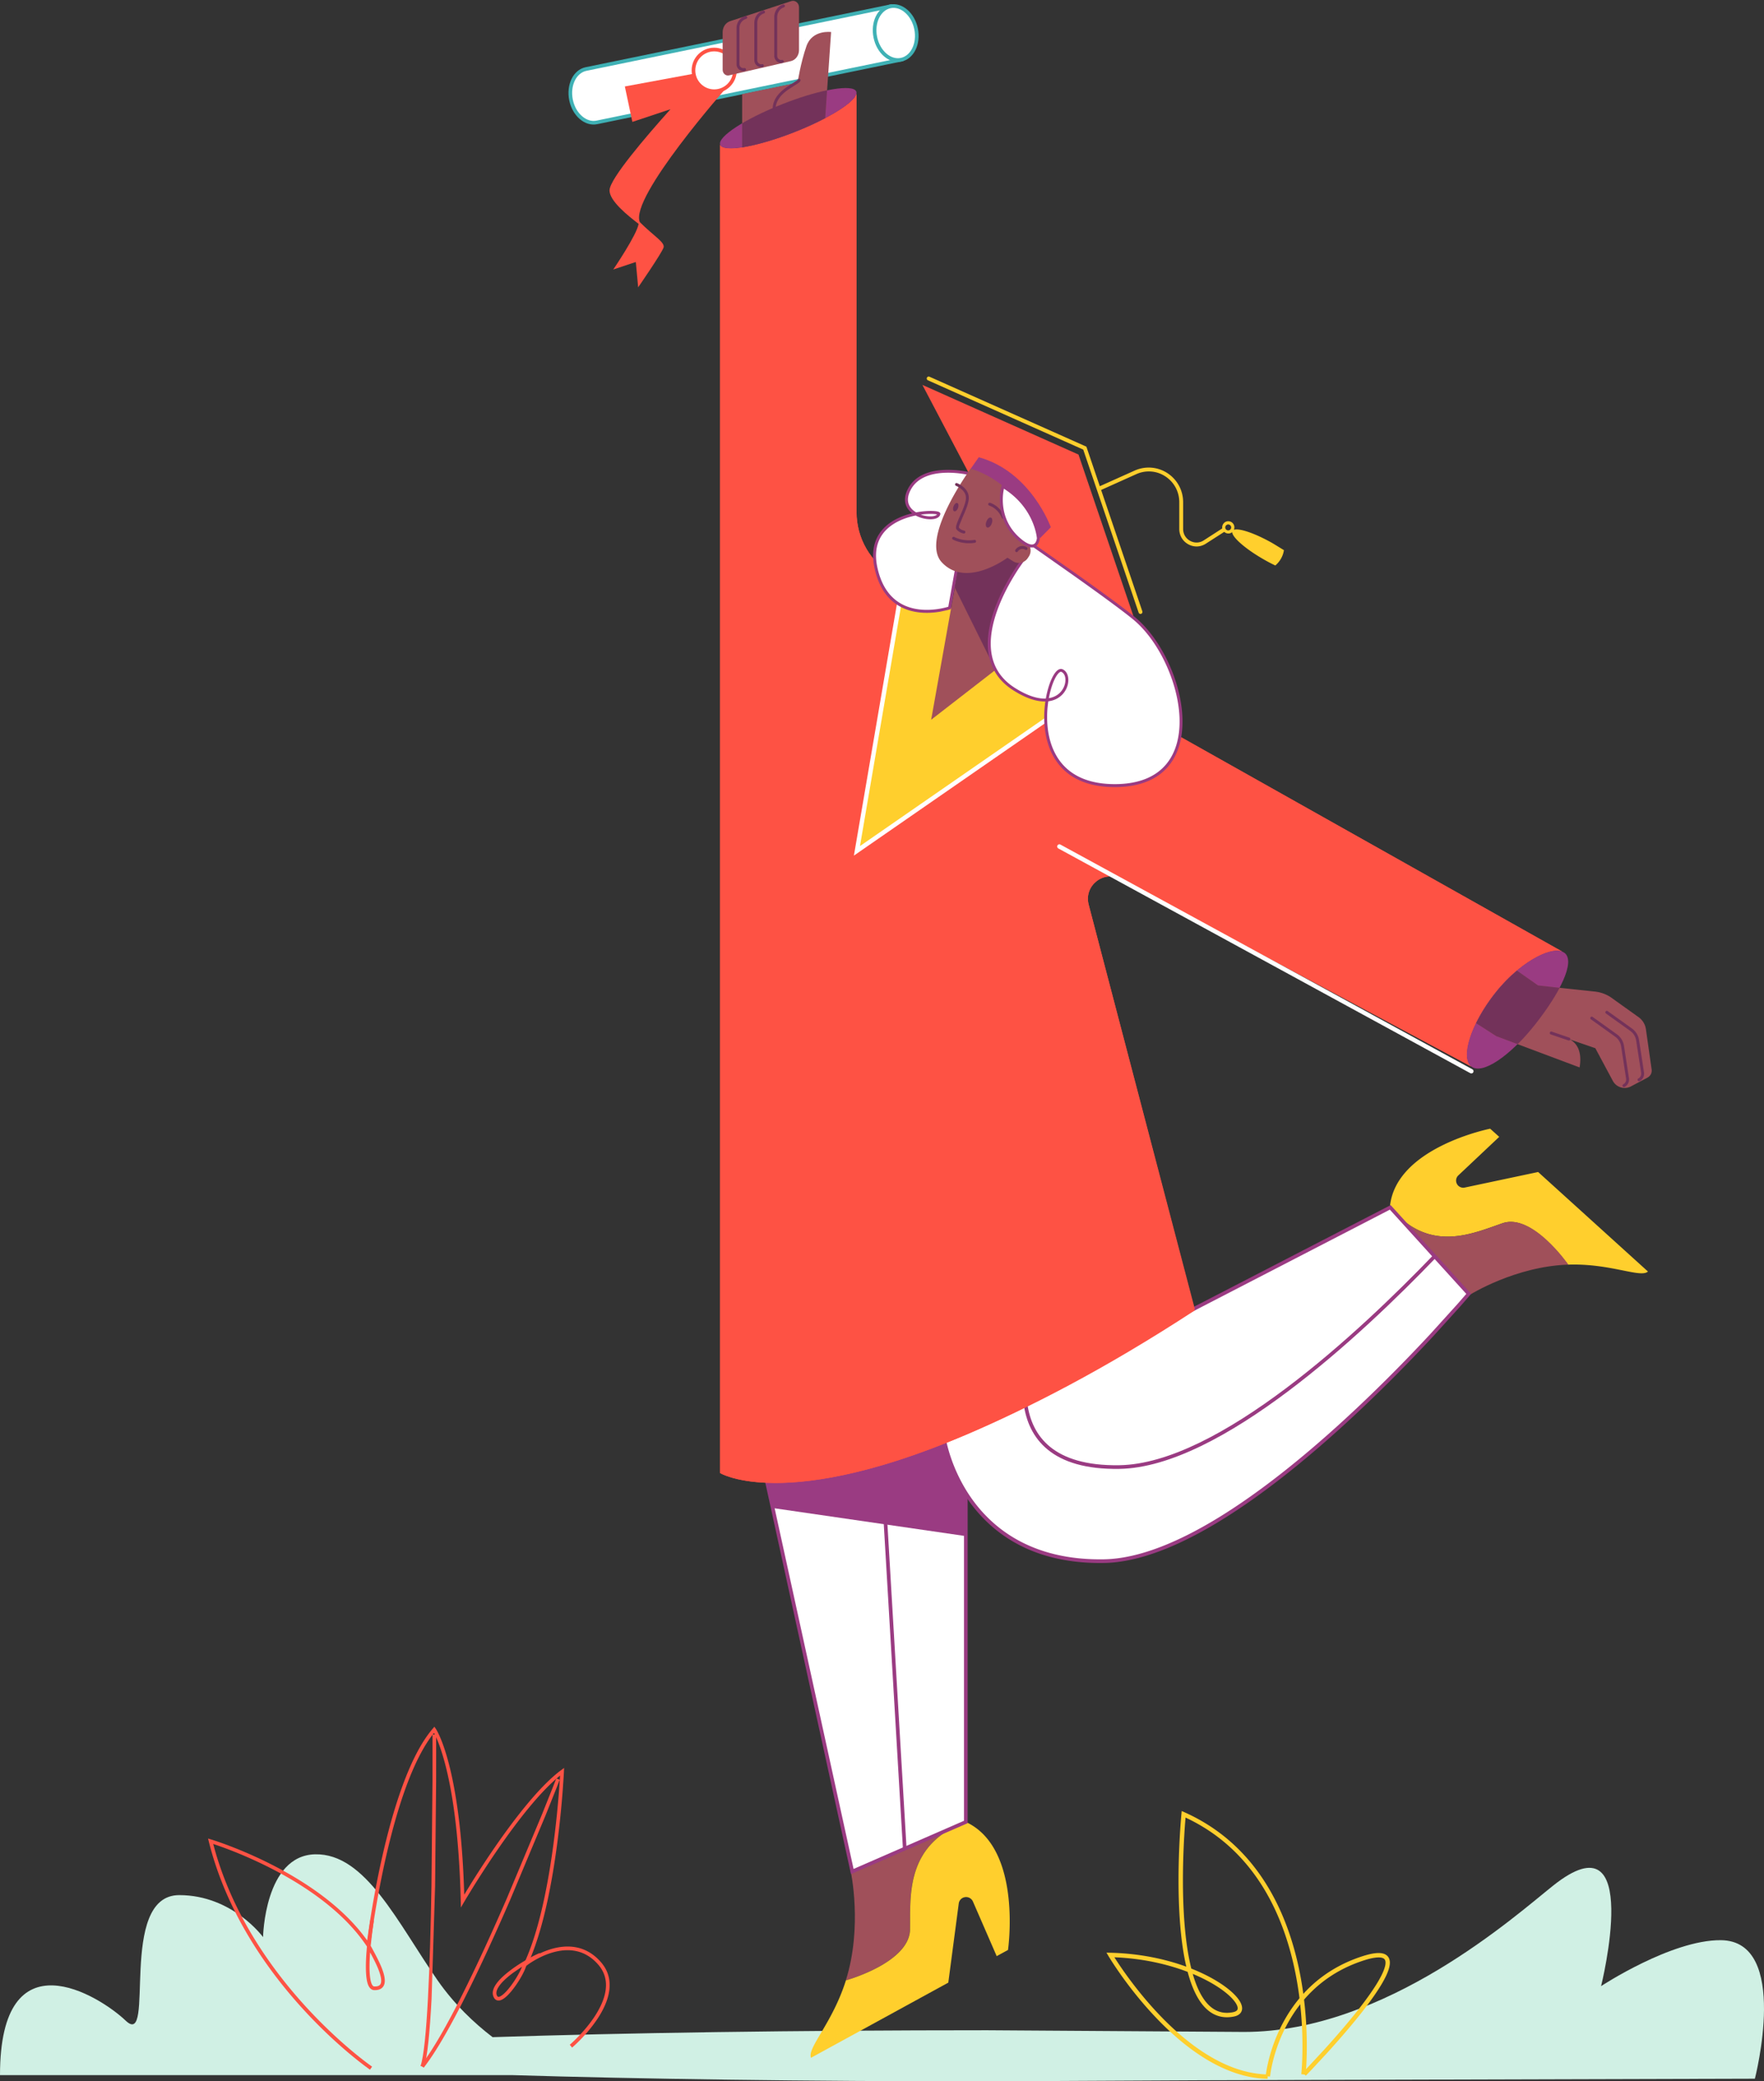 <svg xmlns="http://www.w3.org/2000/svg" width="495" height="584" fill="none" xmlns:v="https://vecta.io/nano"><rect width="100%" height="100%" fill="#333333" stroke="none"/><style><![CDATA[.B{fill-rule:evenodd}.C{fill:#fff}.D{fill:#9a3b82}.E{fill:#73325a}.F{fill:#a0505a}.G{fill:#ffcf2d}.H{fill:#fe5244}]]></style><path d="M492.443 583.257l-155.258.434-60.212.31c-51.033 0-97.68-.66-133.357-1.753H0c0-39.734 27.92-22.28 35.282-15.267 8.56 8.15-2.463-35.235 15.014-35.235 14.96 0 23.52 11.78 23.52 11.78s.408-22.9 14.592-23.23 23.192 19.248 34.387 35.36c4.622 6.642 10.18 11.924 15.434 15.947 36.31-1.197 85.1-1.94 138.744-1.94l72.157.475c39.85 0 76.344-32.822 86.696-41.054 25.575-20.382 13.46 28.2 13.46 28.2S469 544.288 482.868 544.39c19.584.124 9.575 38.866 9.575 38.866z" fill="#d0f0e4"/><g class="B"><g class="G"><path d="M331.603 508.148l.778.348c20.12 9 28.6 27.48 32.062 43.6 1.73 8.067 2.212 15.57 2.26 21.054a99.34 99.34 0 0 1-.149 6.541l-.127 1.8-.06.628-.001.008-.001.003s0 .001-.6-.068l-.61-.068v-.001l.001-.007.003-.028.012-.115.04-.458c.035-.404.08-1 .125-1.766.09-1.533.17-3.746.147-6.458-.048-5.427-.524-12.842-2.234-20.805-3.374-15.723-11.528-33.476-30.576-42.373l-.134 1.697c-.12 1.63-.272 3.956-.392 6.734-.238 5.56-.35 12.923.154 20.156.34 4.876.96 9.664 1.995 13.79 2.865 1.133 5.353 2.392 7.41 3.666 3.183 1.97 5.405 4.022 6.34 5.75.465.86.675 1.766.346 2.56-.337.813-1.14 1.28-2.165 1.485h-.001c-2.64.524-4.89-.018-6.77-1.39-1.858-1.355-3.312-3.488-4.454-6.082-.674-1.528-1.247-3.234-1.733-5.067-5.572-2.13-12.56-3.775-20.56-4.094l.292.458a99.76 99.76 0 0 0 2.572 3.797c2.235 3.148 5.464 7.348 9.443 11.56 7.986 8.455 18.868 16.826 30.71 17.058l-.024 1.235c-12.365-.242-23.548-8.943-31.576-17.442-4.03-4.264-7.294-8.512-9.552-11.692-1.13-1.6-2.007-2.916-2.604-3.844l-.68-1.08-.175-.286-.044-.075-.012-.02-.004-.006c0-.001 0-.001.528-.317l-.528.316-.568-.96 1.1.026c8.233.196 15.475 1.78 21.31 3.912-.943-4.04-1.51-8.597-1.828-13.174-.51-7.298-.396-14.71-.156-20.296a222.88 222.88 0 0 1 .393-6.773l.153-1.908.045-.505.012-.13.004-.034v-.01c0-.001 0-.001.61.06l-.61-.06.083-.853zm3.088 45.7c.415 1.437.887 2.778 1.423 3.995 1.096 2.487 2.437 4.403 4.053 5.58 1.593 1.163 3.495 1.638 5.81 1.178.833-.166 1.158-.478 1.27-.748.12-.29.1-.772-.292-1.496-.78-1.44-2.777-3.352-5.904-5.288-1.788-1.108-3.922-2.21-6.36-3.222z"/><path d="M386.09 549.277c-.876.093-1.978.34-3.336.776-12.05 3.87-18.633 12.012-22.215 19.205-1.792 3.6-2.83 6.957-3.42 9.415a37.13 37.13 0 0 0-.585 2.921l-.112.794-.023.203c-.003.023-.004.04-.005.05l-.001.01-.001.003-.61-.056-.612-.057v-.006l.002-.016a1.31 1.31 0 0 1 .006-.059c.005-.052.014-.126.026-.223.023-.194.06-.476.117-.836.113-.72.3-1.755.604-3.02a45.97 45.97 0 0 1 3.516-9.678c3.688-7.408 10.497-15.833 22.94-19.83h.001c1.406-.45 2.593-.723 3.58-.828.98-.104 1.807-.048 2.462.202.68.26 1.157.725 1.4 1.364.232.61.227 1.32.086 2.06-.28 1.47-1.15 3.3-2.345 5.286-1.205 2.002-2.775 4.22-4.5 6.484-3.47 4.528-7.632 9.27-10.92 12.878l-4.09 4.4-1.194 1.248-.403.417-.028.028c-.001.001-.001.001-.44-.432l-.438-.434.027-.027c.018-.02.046-.047.082-.084l.317-.328 1.187-1.242 4.074-4.38c3.278-3.597 7.412-8.31 10.852-12.798 1.72-2.244 3.26-4.422 4.432-6.37 1.18-1.962 1.952-3.635 2.2-4.88.118-.62.09-1.072-.028-1.385-.108-.285-.31-.505-.69-.65-.403-.154-1.013-.222-1.896-.128z"/></g><g class="H"><path d="M122.274 485.043l-.42.294.42-.293.001.001.001.003.006.008.02.03.066.104.24.41a20.87 20.87 0 0 1 .833 1.717c.69 1.577 1.608 4.063 2.552 7.73 1.83 7.1 3.753 18.634 4.273 36.574l1.79-2.916c1.69-2.715 4.07-6.428 6.822-10.418 5.5-7.96 12.516-17.1 18.552-21.584l.865-.643-.05 1.08-.512-.024.512.025-.002.026a2.85 2.85 0 0 0-.003.078l-.016.304-.067 1.168-.303 4.3c-.287 3.637-.76 8.677-1.497 14.288-1.39 10.546-3.727 23.17-7.58 32.28.183-.115.38-.235.592-.36 1.307-.77 3.144-1.7 5.253-2.33 4.225-1.26 9.62-1.327 13.958 3.605 2.2 2.49 2.76 5.282 2.383 8.038-.373 2.733-1.676 5.424-3.214 7.776s-3.343 4.408-4.755 5.867a44.71 44.71 0 0 1-1.753 1.716l-.512.464-.138.12c-.016.013-.03.024-.037.03l-.01.01-.003.002c-.001.001-.001.001-.33-.393l-.306-.364-.024-.03h.002l.008-.006c.007-.007.018-.016.033-.03l.072-.063.058-.05a27.15 27.15 0 0 0 .495-.448 42.85 42.85 0 0 0 1.712-1.677c1.385-1.43 3.14-3.43 4.633-5.714 1.498-2.3 2.712-4.83 3.056-7.35.342-2.498-.17-4.98-2.136-7.215-3.976-4.52-8.892-4.495-12.9-3.3-2.007.6-3.767 1.488-5.027 2.23-.63.37-1.132.703-1.476.942a12.91 12.91 0 0 0-.392.281l-.1.074-.024.018-.006.004-.001.001-1.688 1.322.91-1.947c4.223-9.034 6.755-22.443 8.23-33.64.735-5.59 1.206-10.61 1.492-14.235l.3-4.282.027-.446c-5.686 4.576-12.218 13.088-17.444 20.665-2.74 3.974-5.1 7.672-6.795 10.377l-1.973 3.222-.527.882-.135.23-.035.06-.01.018-.001.001-.44-.26.44.26-.91 1.56-.042-1.8c-.44-18.895-2.423-30.87-4.287-38.11-.932-3.618-1.834-6.052-2.498-7.573-.293-.67-.54-1.164-.722-1.504-3.01 3.73-5.62 9.112-7.845 15.174-2.333 6.36-4.228 13.425-5.718 20.026s-2.57 12.725-3.28 17.2l-.79 5.328-.194 1.458-.048.38-.01.097-.004.03-.51-.06.51.06-.165 1.385-.77-1.16c-6.52-9.836-17.495-17.097-26.89-21.908-4.7-2.402-8.97-4.185-12.077-5.367a99.62 99.62 0 0 0-3.683-1.324l-.473-.157c5.03 19.21 16.035 34.74 25.866 45.52 5 5.472 9.672 9.714 13.105 12.587a103.66 103.66 0 0 0 4.093 3.265l1.123.83.29.207.074.052.018.012.004.003.001.001-.29.425-.3.424-.007-.005-.02-.014c-.018-.012-.044-.03-.078-.054l-.3-.214-1.14-.842c-.986-.744-2.403-1.848-4.134-3.297-3.46-2.897-8.178-7.17-13.204-12.683-10.05-11.02-21.36-27.012-26.334-46.863l-.22-.88.863.26-.147.493.147-.493.006.002.018.005.07.02.267.084 1.017.333c.88.297 2.154.742 3.72 1.338a123.07 123.07 0 0 1 12.179 5.412c9.094 4.658 19.78 11.653 26.514 21.143l.087-.65.793-5.35c.712-4.49 1.798-10.64 3.294-17.266s3.4-13.738 5.756-20.155c2.35-6.407 5.164-12.163 8.5-16.043l.43-.503.377.545z"/><path d="M121.362 486.68c0-.001 0-.001.512-.003l.512-.002.001.237.002.692.004 2.638-.01 9.493-.288 29.534-.988 31.55c-.246 4.623-.538 8.732-.887 12.023-.346 3.274-.753 5.79-1.24 7.19l-.966-.34c.443-1.272.84-3.673 1.19-6.957.346-3.265.637-7.355.883-11.97.49-9.228.797-20.535.986-31.512l.288-29.52.004-13.052z"/><path d="M156.108 499c0-.001 0-.001.477.186l.477.187-.018.046-.26.67-.8 2.04-2.962 7.4-9.912 23.667c-3.913 9-8.254 18.55-12.468 26.94-4.2 8.38-8.3 15.634-11.742 20.022l-.805-.636c3.365-4.302 7.426-11.475 11.633-19.85 4.203-8.365 8.535-17.895 12.444-26.887l9.9-23.643 2.96-7.402.8-2.036.26-.668.018-.045zm-15.748 57.878c-.9 1.14-1.222 2.1-1 2.812.13.414.287.537.38.576.1.042.288.052.6-.097.656-.304 1.513-1.1 2.416-2.2a27.65 27.65 0 0 0 2.486-3.627c.54-.933.97-1.8 1.24-2.512l-2.445 1.672c-1.48 1.096-2.808 2.26-3.688 3.375zm6.926-5.538c1.917-1.165 3.654-2.037 4.52-2.36l-.357-.965c-1.458.545-4.992 2.425-8 4.66-1.5 1.118-2.92 2.346-3.883 3.564-.94 1.192-1.56 2.514-1.177 3.757v.002c.177.57.483 1.02.967 1.22.477.198.983.093 1.43-.114.882-.408 1.863-1.366 2.777-2.477.93-1.13 1.844-2.485 2.583-3.767.735-1.274 1.318-2.513 1.56-3.407l-.413-.113zm-42.92 5.453c.228.45.454.572.653.58h.001c.65.026 1.073-.084 1.346-.247.26-.156.426-.386.518-.7.2-.698.03-1.77-.418-3.075-.633-1.846-1.724-3.902-2.606-5.527l-.036.518c-.157 2.367-.196 4.705.027 6.448.112.877.285 1.56.515 2.012zm-1.392-10.688l-.026.014.02.04-.167 2.104c-.158 2.383-.203 4.803.033 6.65.118.918.3 1.738.62 2.348s.8 1.112 1.525 1.14c.77.03 1.4-.092 1.9-.4.512-.307.825-.77.98-1.3.293-1.03.02-2.37-.435-3.694-.714-2.083-1.997-4.44-2.9-6.118l-.507-.938.468-4.105.3-2.136.092-.598.025-.156.007-.04.002-.013-1-.168-.003.015-.006.04-.026.16-.093.605-.303 2.155-.496 4.395z"/></g></g><path d="M268.093 512.48c-13.926 6.857-12.615 20.016-12.738 28.85-.143 9.41-18 14.333-18 14.333 4.752-15.053 1.373-30.56 1.373-30.56l29.366-12.623z" class="F"/><path d="M282.858 547.137l-3.174 1.73-6.656-15.3a2.11 2.11 0 0 0-1.925-1.277c-.266 0-.553.062-.82.165-.676.288-1.167.927-1.25 1.668l-2.93 22.18-38.52 21.087c-1.146-2.76 6-9.678 9.79-21.725 0 0 17.878-4.922 18-14.333.123-8.835-1.168-22.014 12.737-28.85l2.93-1.256c15.973 7.393 11.816 35.914 11.816 35.914z" class="G"/><path d="M271.022 402.574v108.65l-31.864 13.9-23.878-109.082c10.7.412 28.506-1.853 55.742-13.468z" class="C"/><g class="B D"><path d="M271.534 401.797V511.56l-32.742 14.284-24.154-110.343.662.026c10.596.408 28.336-1.834 55.522-13.428l.712-.303zm-55.612 14.782l23.602 107.824 30.986-13.517V403.35c-26.34 11.14-43.837 13.522-54.588 13.228z"/><path d="M253.37 518.69l-6.287-106.528 1.022-.06 6.287 106.528-1.022.06z"/></g><path d="M271.022 402.574v28.44l-54.227-7.887-1.515-7.084c10.7.412 28.506-1.853 55.742-13.468z" class="D"/><path d="M431.616 328.85l-20.602 4.366c-.696.144-1.392-.083-1.884-.597-.348-.392-.532-.865-.532-1.36a1.96 1.96 0 0 1 .635-1.462l11.468-10.81-2.54-2.286s-26.622 5.25-28.137 21.952l2.027 2.224c10.465 10.338 21.748 5.004 29.633 2.327 7.536-2.553 16.526 9.205 18.307 11.635h.082c11.878-.39 20.294 3.85 22.363 1.936l-30.82-27.924z" class="G"/><path d="M392.072 340.877c10.464 10.338 21.748 5.004 29.632 2.327 8.396-2.842 18.4 11.635 18.4 11.635-14.867.474-27.543 8.402-27.543 8.402l-20.5-22.364z" class="F"/><path d="M264.86 403.5s5.18 35.194 44.93 34.535 102.352-75 102.352-75l-22.015-24.26L264.86 403.5z" class="C"/><g class="B D"><path d="M390.24 338.14l22.58 24.883-.29.346-.4-.333.4.334-.01.013-.035.04-.136.16-.534.624-2.058 2.365-7.645 8.44c-6.497 6.987-15.575 16.31-25.9 25.658s-21.9 18.722-33.395 25.806c-11.482 7.078-22.944 11.906-33.02 12.073-20.056.333-31.44-8.393-37.794-17.233-3.17-4.4-5.08-8.838-6.198-12.163-.56-1.663-.922-3.052-1.145-4.027a27.19 27.19 0 0 1-.236-1.137l-.054-.304-.013-.08-.003-.02-.001-.006v-.002c0-.001 0-.001.506-.076l-.506.075-.054-.365 125.94-65.072zm-124.813 65.647c.05.267.123.637.23 1.1.216.947.57 2.302 1.117 3.928 1.094 3.254 2.963 7.583 6.058 11.9 6.175 8.59 17.255 17.133 36.947 16.807 9.798-.163 21.068-4.874 32.502-11.92 11.422-7.04 22.948-16.372 33.245-25.694s19.353-18.624 25.836-25.596l7.626-8.42 2.05-2.356.417-.488-21.446-23.632-124.584 64.372z"/><path d="M337.06 405.72c-8.012 3.886-15.815 6.314-22.922 6.43-9.505.156-15.898-1.965-20.09-5.368s-6.114-8.04-6.782-12.764l1.014-.145c.642 4.544 2.47 8.91 6.41 12.108s10.074 5.293 19.43 5.14h0c6.9-.112 14.55-2.475 22.494-6.328s16.138-9.174 24.13-15.173c15.982-11.997 31.09-26.663 41.545-37.548l.736.716c-10.473 10.902-25.623 25.613-41.67 37.658-8.023 6.022-16.28 11.386-24.297 15.275z"/></g><g class="H"><path d="M438.352 266.99c-3.625-1.38-12.246 3.357-18.738 11.594-6.983 8.835-9.81 18.225-6.737 20.676l-98.358-52.595c-4.833-2.574-10.403 1.833-9.03 7.146l29.775 113.427c-100.856 65.815-133.19 46.087-133.19 46.087V40.59c0 .02 0 .02.02.04.86 2.203 10.096.66 20.643-3.48 9.706-3.79 17.12-8.443 17.6-10.873l.02-.02v117.442c0 7.373 3.952 14.148 10.342 17.752l187.664 105.54z"/><path d="M438.352 266.99c-3.625-1.38-12.246 3.357-18.738 11.594-6.983 8.835-9.81 18.225-6.737 20.676l-98.358-52.595c-4.833-2.574-10.403 1.833-9.03 7.146l29.775 113.88c-25.64 16.742-46.854 27.49-64.24 34.905-27.237 11.594-45.053 13.88-55.743 13.468-9.317-.35-13.208-2.74-13.208-2.74V40.59c0 .02 0 .02.02.04.86 2.203 10.096.66 20.643-3.48 9.706-3.79 17.12-8.443 17.6-10.873l.02-.02v117.442c0 7.373 3.952 14.148 10.342 17.752l187.664 105.54z"/></g><path d="M296.735 237.226c.16-.3.534-.41.833-.25l115.6 63.056a.62.62 0 0 1 .247.838.61.61 0 0 1-.833.248l-115.6-63.056a.62.62 0 0 1-.247-.837z" class="B C"/><path d="M253.432 162.973l-12.963 75.762 66.166-45.82-53.203-29.942z" class="G"/><g class="C"><path d="M253.536 162.365c.334.057.56.377.5.713l-12.715 74.317 64.964-44.988c.28-.194.662-.123.855.158a.62.62 0 0 1-.158.86l-67.367 46.65 13.2-77.207c.058-.337.376-.562.7-.504z" class="B"/><path d="M252.9 16.743L167.484 34.35c-3.154.66-6.4-2.162-7.25-6.302s1.045-8.01 4.2-8.67L249.848 1.77l3.05 14.97z"/></g><path d="M250.247 1.162l3.256 15.98-85.915 17.7m-.001 0c-1.765.368-3.524-.245-4.93-1.466s-2.484-3.065-2.924-5.237c-.87-4.287 1.052-8.536 4.595-9.277h.002l85.917-17.7m-.798 1.215L164.537 19.88c-2.765.578-4.6 4.072-3.8 8.063.4 1.968 1.37 3.603 2.6 4.663s2.665 1.527 4.054 1.237h.001l84.914-17.504-2.846-13.963z" fill="#3fb1b5" class="B"/><path d="M252.87 16.755c3.158-.65 5.034-4.53 4.192-8.663s-4.085-6.957-7.243-6.306-5.034 4.53-4.192 8.663 4.086 6.957 7.243 6.306z" class="C"/><path d="M246.682 5.038c-.705 1.457-.955 3.343-.554 5.31s1.368 3.6 2.586 4.66 2.66 1.53 4.052 1.244 2.534-1.3 3.24-2.746.955-3.343.554-5.31-1.368-3.6-2.587-4.66-2.66-1.53-4.05-1.244-2.534 1.3-3.24 2.746zm-.92-.45c.813-1.68 2.187-2.94 3.954-3.304s3.524.252 4.927 1.474 2.478 3.065 2.92 5.233.175 4.288-.637 5.966-2.186 2.94-3.953 3.304-3.524-.252-4.928-1.474-2.478-3.065-2.92-5.233-.175-4.288.637-5.966z" fill="#3fb1b5" class="B"/><path d="M204.162 24.237s-27.626 31.22-24.616 38.097c3.932 3.933 7.127 5.663 6.656 7.125-.512 1.586-7.127 11.162-7.127 11.162l-.655-7.105-6.328 2.1s6.676-9.802 7.106-12.81c-2.744-2.1-8.334-6.466-8.15-9.514.205-3.233 9.993-14.724 17.1-22.652l-10.7 3.563-2.11-9.946 19.27-3.563 9.564 3.542z" class="H"/><path d="M200.413 25.597c3.212 0 5.816-2.62 5.816-5.85s-2.604-5.848-5.816-5.848-5.816 2.618-5.816 5.848 2.604 5.85 5.816 5.85z" class="C"/><path d="M200.413 14.414c-2.93 0-5.304 2.388-5.304 5.334s2.375 5.334 5.304 5.334 5.304-2.388 5.304-5.334-2.374-5.334-5.304-5.334zm-6.328 5.334c0-3.514 2.834-6.363 6.328-6.363s6.328 2.85 6.328 6.363-2.833 6.363-6.328 6.363-6.328-2.85-6.328-6.363z" class="B H"/><path d="M240.327 26.277c-.47 2.43-7.884 7.084-17.59 10.873-10.547 4.12-19.782 5.684-20.642 3.48 0-.02-.001-.02-.02-.04-.737-2.224 7.086-7.31 17.57-11.41 10.546-4.12 19.782-5.684 20.642-3.48.06.165.082.35.04.577z" class="D"/><path d="M233.22 8.98l-1.127 16.35-.532 7.825c-2.56 1.36-5.57 2.718-8.826 3.995-5.53 2.162-10.7 3.604-14.48 4.2v-14.95L223.8 23.2s.86-5.58 2.498-10.255c1.618-4.695 6.922-3.954 6.922-3.954z" class="F"/><g class="E"><path d="M224.325 22.1c.22.054.355.277.3.498-.038.156-.13.28-.21.37a2.32 2.32 0 0 1-.304.27c-.225.172-.524.36-.855.565l-.298.183-2.063 1.356c-1.694 1.257-3.24 2.926-3.24 5.2a.41.41 0 1 1-.82 0c0-2.678 1.833-4.56 3.574-5.853.753-.56 1.512-1.023 2.128-1.4l.29-.18.788-.52c.094-.072.156-.128.194-.17a.25.25 0 0 0 .027-.032.41.41 0 0 1 .488-.279z" class="B"/><path d="M232.093 25.33l-.533 7.825c-2.56 1.36-5.57 2.718-8.826 3.995-5.53 2.162-10.7 3.604-14.48 4.2v-6.754c3.03-1.792 6.984-3.686 11.387-5.416 4.587-1.812 8.928-3.13 12.45-3.85z"/></g><path d="M221.916 17.154L204.57 21.15c-.922.206-1.782-.535-1.782-1.565V9c0-1.42.86-2.657 2.11-3.068L222.04.31c1.085-.35 2.17.515 2.17 1.73v12.068c-.02 1.462-.962 2.74-2.293 3.048z" class="F"/><path d="M209.653 4.783a.41.41 0 0 1-.274.513c-1.117.34-1.88 1.372-1.88 2.55V18c0 .726.66 1.25 1.347 1.1a.41.41 0 0 1 .487.315c.048.222-.092.442-.313.5-1.197.262-2.34-.655-2.34-1.906V7.847c0-1.54 1-2.895 2.462-3.34a.41.41 0 0 1 .511.275zm4.997-1.525a.41.41 0 0 1-.274.513c-1.107.336-1.88 1.404-1.88 2.633v10.46c0 .758.67 1.3 1.346 1.142a.41.41 0 0 1 .488.315c.048.222-.093.442-.314.5-1.208.264-2.34-.687-2.34-1.947V6.404c0-1.572 1-2.975 2.462-3.422a.41.41 0 0 1 .51.275zm5.588-1.715a.41.41 0 0 1-.266.517c-1.105.353-1.885 1.46-1.885 2.738V15.63c0 .8.682 1.328 1.346 1.183a.41.41 0 0 1 .487.315c.048.222-.092.442-.313.5-1.22.267-2.34-.72-2.34-1.988V4.798c0-1.605.98-3.052 2.456-3.523a.41.41 0 0 1 .514.268z" class="B E"/><path d="M430.734 287.458c-6.983 8.855-14.806 14.23-17.878 11.78s-.246-11.82 6.737-20.675c6.513-8.238 15.113-12.974 18.738-11.594l.717.412c3.092 2.47-1.33 11.244-8.314 20.078z" class="D"/><path d="M462.332 302.348l-4.648 2.47c-1.843.99-4.137.288-5.12-1.565l-4.894-9.143-7.413-2.554c.82.31 4.013 1.956 3 7.95l-23.386-8.773-5.673-3.645c1.33-2.718 3.154-5.642 5.427-8.505 1.904-2.41 3.973-4.51 6.04-6.24l5.918 4.16 6.062.66 9.85 1.05c1.577.165 3.092.7 4.423 1.544l7.864 5.622c1.147.824 1.904 2.06 2.09 3.46l1.597 11.244a2.19 2.19 0 0 1-1.147 2.265z" class="F"/><path d="M450.552 283.8a.41.41 0 0 1 .571-.097l6.82 4.88a4.94 4.94 0 0 1 2 3.28l1.394 9.1c.124.968-.345 1.922-1.222 2.375a.41.41 0 0 1-.552-.178c-.103-.202-.024-.45.177-.554.556-.288.865-.896.786-1.533l-1.392-9.077c-.168-1.108-.766-2.1-1.655-2.733l-6.82-4.88c-.184-.13-.227-.4-.096-.574zm-4.222 1.63a.41.41 0 0 1 .571-.097l6.82 4.88c1.077.768 1.8 1.96 2 3.28l1.394 9.1c.123.968-.346 1.922-1.223 2.375a.411.411 0 1 1-.374-.732c.555-.288.864-.896.785-1.533l-1.392-9.077c-.168-1.108-.765-2.1-1.655-2.733h0l-6.82-4.88c-.184-.132-.227-.4-.096-.574zm-11.418 4.285a.41.41 0 0 1 .52-.258l4.955 1.7c.214.073.33.307.257.522a.41.41 0 0 1-.52.258l-4.955-1.688c-.214-.073-.33-.307-.257-.523z" class="B E"/><path d="M437.656 277.163c-1.66 3.15-4.075 6.734-6.9 10.317-1.618 2.038-3.257 3.892-4.895 5.498l-5.98-2.245-5.673-3.645c1.33-2.718 3.154-5.642 5.427-8.505 1.904-2.41 3.973-4.51 6.04-6.24l5.918 4.16 6.062.66z" class="E"/><path d="M258.837 108l43.803 19.543 15.625 45.964-31.74-22.817-14.806-18.184L258.837 108z" class="H"/><path d="M271.72 132.496s14.335 2.47 20.1 18.534l3.05-3.09s-5.55-15.63-20.212-19.646l-2.95 4.2z" class="D"/><path d="M357.153 152.45c-4.915-2.8-9.46-4.345-10.915-3.79.102-.247.164-.535.143-.823-.082-.907-.82-1.586-1.7-1.586h-.143c-.942.082-1.638.906-1.577 1.853 0 .062.02.124.02.165l-5.202 3.357c-1.167.762-2.6.803-3.83.123s-1.946-1.915-1.946-3.315v-7.517c0-3.274-1.617-6.3-4.34-8.113s-6.144-2.1-9.134-.824l-9.91 4.448-3.768-11.1-44.03-19.625c-.266-.124-.594 0-.716.288-.123.268 0 .597.286.72l43.578 19.44 15.543 45.737c.082.227.287.37.512.37.062 0 .123-.02.185-.02.286-.103.43-.412.348-.7l-11.57-34.06 9.993-4.49c2.662-1.153 5.693-.886 8.09.72 2.416 1.606 3.85 4.283 3.85 7.207v7.517c0 1.812.942 3.418 2.52 4.283a4.77 4.77 0 0 0 2.334.618c.9 0 1.802-.268 2.6-.783l5.16-3.315c.307.288.716.453 1.146.453h.144c.368-.02.696-.165.942-.39 0 1.462 3.727 4.736 8.847 7.66a44.84 44.84 0 0 0 3.256 1.709c.634-.535 1.167-1.173 1.597-1.935a6.67 6.67 0 0 0 .819-2.368l-3.133-1.916zm-12.43-3.624c-.47.04-.86-.31-.9-.762s.308-.865.758-.906.86.31.9.762-.307.865-.758.906z" class="G"/><path d="M268.872 159.574l-7.577 42.38 25.823-20.016v-26.42l-18.246 4.056z" class="F"/><path d="M268.872 159.574l-.942 5.313 11.427 23.065 7.76-6.013v-26.42l-18.246 4.056z" class="E"/><path d="M272.147 132.928s-12.922-3.233-16.956 4.304 7.76 9.617 8.253 6.98c.225-1.154-21.236-1.133-17.632 15.197 3.747 17 20.642 11.162 20.642 11.162l1.966-10.997 3.727-26.647z" class="C"/><path d="M272.246 132.528c.001 0 .001 0-.098.4l.1-.4.358.09-3.78 27.023-2 11.242-.227.08-.133-.39.133.39-.001.001-.003.001-.01.003-.04.013-.15.048-.557.16-2.002.438c-1.67.287-3.943.49-6.344.152s-4.947-1.228-7.132-3.137-3.984-4.817-4.937-9.142c-.92-4.174-.248-7.355 1.324-9.742 1.565-2.376 3.986-3.917 6.477-4.886.9-.354 1.834-.634 2.735-.85-.68-.526-1.254-1.182-1.612-1.978-.6-1.355-.56-3.035.494-5.006 2.126-3.972 6.568-5.06 10.337-5.195 1.9-.068 3.666.104 4.956.29.646.094 1.174.193 1.542.268l.426.09.143.034.008.002h.003v.001zm-15.327 12.12c-1.1.226-2.272.548-3.4.99-2.396.933-4.65 2.387-6.09 4.572-1.43 2.174-2.088 5.12-1.207 9.1.92 4.18 2.64 6.92 4.675 8.698s4.42 2.62 6.708 2.943 4.475.13 6.09-.148a21.37 21.37 0 0 0 1.928-.422c.2-.054.363-.102.48-.138l1.92-10.744 3.674-26.264-.187-.04a26.76 26.76 0 0 0-1.496-.259c-1.258-.183-2.974-.35-4.8-.283-3.7.132-7.736 1.197-9.645 4.762-.962 1.797-.95 3.204-.47 4.276.388.86 1.102 1.556 1.975 2.078 1.16-.22 2.254-.342 3.2-.388.978-.048 1.81-.02 2.402.064a3.19 3.19 0 0 1 .739.175c.093.04.202.095.29.182.095.093.198.26.157.475-.094.5-.45.843-.88 1.058s-.976.327-1.564.358c-1.18.06-2.64-.2-3.95-.793-.18-.08-.36-.17-.534-.264zm1.456-.25a21.96 21.96 0 0 1 1.923-.182c.946-.047 1.724-.017 2.25.057.167.023.298.05.397.075-.07.09-.18.18-.343.262-.294.146-.72.245-1.242.272-.876.046-1.953-.112-2.984-.484z" class="B D"/><path d="M286.912 157.31s-19.29 25.29-2.334 36.038c13.597 8.608 17.1-3.52 13.454-5.19-3.952-1.812-13.024 32.372 14.908 32.27 27.994-.103 19.434-35.255 5.325-46.91-6.738-5.56-29.223-21.108-29.223-21.108l-2.13 4.9z" class="C"/><path d="M289.274 152.07l-.232.34.232-.34.98.68 2.64 1.838 8.47 5.954c6.46 4.58 13.78 9.866 17.16 12.658 7.152 5.908 12.868 17.723 13.276 28.1.205 5.19-.92 10.073-3.92 13.67-3 3.607-7.85 5.855-14.938 5.88-7.07.026-11.858-2.12-14.967-5.38-3.1-3.25-4.484-7.558-4.854-11.77a29.88 29.88 0 0 1 .218-6.874c-2.344.055-5.33-.807-8.98-3.118h0c-4.344-2.755-6.382-6.458-6.975-10.454-.6-3.976.253-8.218 1.616-12.082 1.365-3.87 3.26-7.393 4.813-9.946.777-1.278 1.47-2.315 1.967-3.033l.59-.83.16-.217.026-.036 2.31-5.313.41.283zm4.903 44.684c-.326 2.128-.45 4.487-.24 6.862.36 4.094 1.698 8.2 4.63 11.274 2.923 3.064 7.477 5.152 14.373 5.126 6.91-.025 11.495-2.21 14.313-5.587 2.827-3.388 3.93-8.042 3.73-13.108-.4-10.15-6.02-21.738-12.977-27.486-3.355-2.768-10.647-8.036-17.114-12.62l-8.464-5.95-2.64-1.837-.57-.396-1.95 4.5-.03.04-.216-.167.216.167-.001.001-.002.003-.01.013c-.01.01-.022.03-.04.052l-.155.21a35.67 35.67 0 0 0-.578.813c-.5.706-1.173 1.73-1.94 3-1.535 2.525-3.4 5.995-4.74 9.792s-2.14 7.897-1.578 11.686c.56 3.77 2.468 7.257 6.602 9.878 3.656 2.314 6.518 3.082 8.677 2.985.235-1.338.546-2.577.904-3.664.492-1.495 1.08-2.73 1.688-3.54.304-.404.632-.73.98-.92.36-.197.764-.257 1.155-.078 1.122.513 1.618 1.788 1.588 3.11-.03 1.34-.592 2.844-1.726 4.003-.935.954-2.226 1.65-3.886 1.858zm.144-.855c.222-1.21.51-2.33.834-3.32.477-1.453 1.03-2.592 1.564-3.302.268-.358.513-.58.717-.692.193-.105.323-.1.426-.052h0c.7.32 1.134 1.188 1.108 2.34-.026 1.135-.506 2.438-1.49 3.444-.734.75-1.776 1.355-3.158 1.58z" class="B D"/><path d="M286.34 150.967l1.454.927a3.07 3.07 0 0 1 .942 4.201l-.287.433c-.9 1.42-2.764 1.853-4.177.947l-1.557-.99c-1.72 1.236-12.06 8.176-18.45 1.277-6.205-6.693 8.13-26.277 8.13-26.277 12.164 3.83 16.915 14.704 16.915 14.704l-2.97 4.777z" class="F"/><path d="M268.017 135.8a.41.41 0 0 1 .526-.243l-.143.386.144-.385h.001l.003.001.01.004.033.013.117.05.402.194c.328.173.764.437 1.193.8.854.724 1.72 1.887 1.535 3.53-.167 1.478-1 3.337-1.674 4.885l-.07.16-.85 2.08c-.1.28-.14.498-.15.655-.007.105.004.15.008.16.304.328.662.527.95.644a2.63 2.63 0 0 0 .356.118l.098.022.022.004h.004a.412.412 0 1 1-.123.814l.06-.407-.06.407h-.002l-.005-.001-.054-.01-.14-.032a3.67 3.67 0 0 1-.462-.152 3.47 3.47 0 0 1-1.257-.86c-.207-.226-.23-.53-.213-.77.02-.255.1-.546.2-.85.197-.6.53-1.366.88-2.162l.04-.087c.7-1.605 1.5-3.367 1.64-4.716.143-1.26-.506-2.178-1.25-2.808-.37-.314-.753-.545-1.045-.7l-.35-.17-.095-.04-.023-.01h-.005m-.24-.53c-.08.213.03.45.24.53zm-.438 15.236l-.2.36v.001l.003.001.007.004c.006.004.015.008.026.014l.095.05.35.16a9.79 9.79 0 0 0 1.285.441 10.58 10.58 0 0 0 4.393.241.41.41 0 1 0-.126-.813 9.77 9.77 0 0 1-4.055-.222c-.503-.136-.904-.288-1.176-.404l-.308-.142-.076-.04-.02-.01a.41.41 0 0 0-.557.16c-.1.198-.04.45.16.56l.2-.36z" class="B E"/><path d="M278.287 146.907c.3-.765.2-1.513-.22-1.67s-.98.334-1.27 1.1-.2 1.514.22 1.672.98-.334 1.27-1.1zm-9.454-4.363c.242-.637.155-1.262-.193-1.396s-.828.275-1.07.912-.154 1.263.194 1.397.828-.275 1.07-.913z" class="E"/><path d="M287.715 154.26a1.51 1.51 0 0 0-2.097.471c-.12.192-.374.248-.565.126s-.247-.377-.126-.57c.695-1.097 2.135-1.422 3.228-.723.2.122.247.377.126.568a.41.41 0 0 1-.566.127zm-10.395-12.895a.41.41 0 0 1 .502-.29l-.107.398.108-.398h.001l.012.004.027.008.095.03.33.13a6.3 6.3 0 0 1 1.07.599c.837.58 1.84 1.552 2.522 3.128.1.2-.005.45-.213.542a.41.41 0 0 1-.539-.214c-.6-1.4-1.5-2.27-2.234-2.777a5.52 5.52 0 0 0-.93-.521l-.272-.107-.068-.022-.017-.005c-.217-.06-.346-.286-.287-.505z" class="B E"/><path d="M281.444 136.47s-2.723 9.08 5.08 15.28c4.587 3.645 4.853-.74 4.853-.74s-.594-8.917-9.932-14.54z" class="C"/><path d="M281.204 135.846l.45.27c4.753 2.86 7.287 6.567 8.63 9.562.67 1.496 1.045 2.814 1.252 3.76.103.473.165.855.2 1.12.018.132.03.235.036.307.004.035.006.063.008.082.001.01.001.018.002.023v.01s0 .001-.408.028l.408.026v.006l-.005.057c-.004.037-.01.088-.02.152a4.11 4.11 0 0 1-.103.497c-.105.385-.306.898-.7 1.292-.412.412-1.005.662-1.803.54-.772-.117-1.715-.575-2.887-1.506-4.007-3.184-5.316-7.118-5.62-10.248a16.74 16.74 0 0 1 .085-3.897c.07-.487.147-.878.21-1.148a8.1 8.1 0 0 1 .076-.313l.023-.084.007-.023.002-.006v-.003s.001 0 .393.118l-.392-.118.15-.506zm.505 1.27c-.05.24-.1.552-.162.927-.13.924-.225 2.22-.08 3.702.286 2.96 1.516 6.667 5.31 9.68 1.122.892 1.932 1.252 2.5 1.338.54.082.875-.082 1.103-.3.247-.248.4-.603.487-.926a3.53 3.53 0 0 0 .083-.397c.007-.05.01-.09.014-.115a.84.84 0 0 0-.005-.068c-.006-.062-.016-.156-.033-.278a13.54 13.54 0 0 0-.189-1.055c-.197-.9-.555-2.163-1.2-3.6-1.242-2.768-3.55-6.184-7.83-8.9zm9.668 13.892l.408.025.002-.026-.002-.026-.408.027z" class="B D"/></svg>